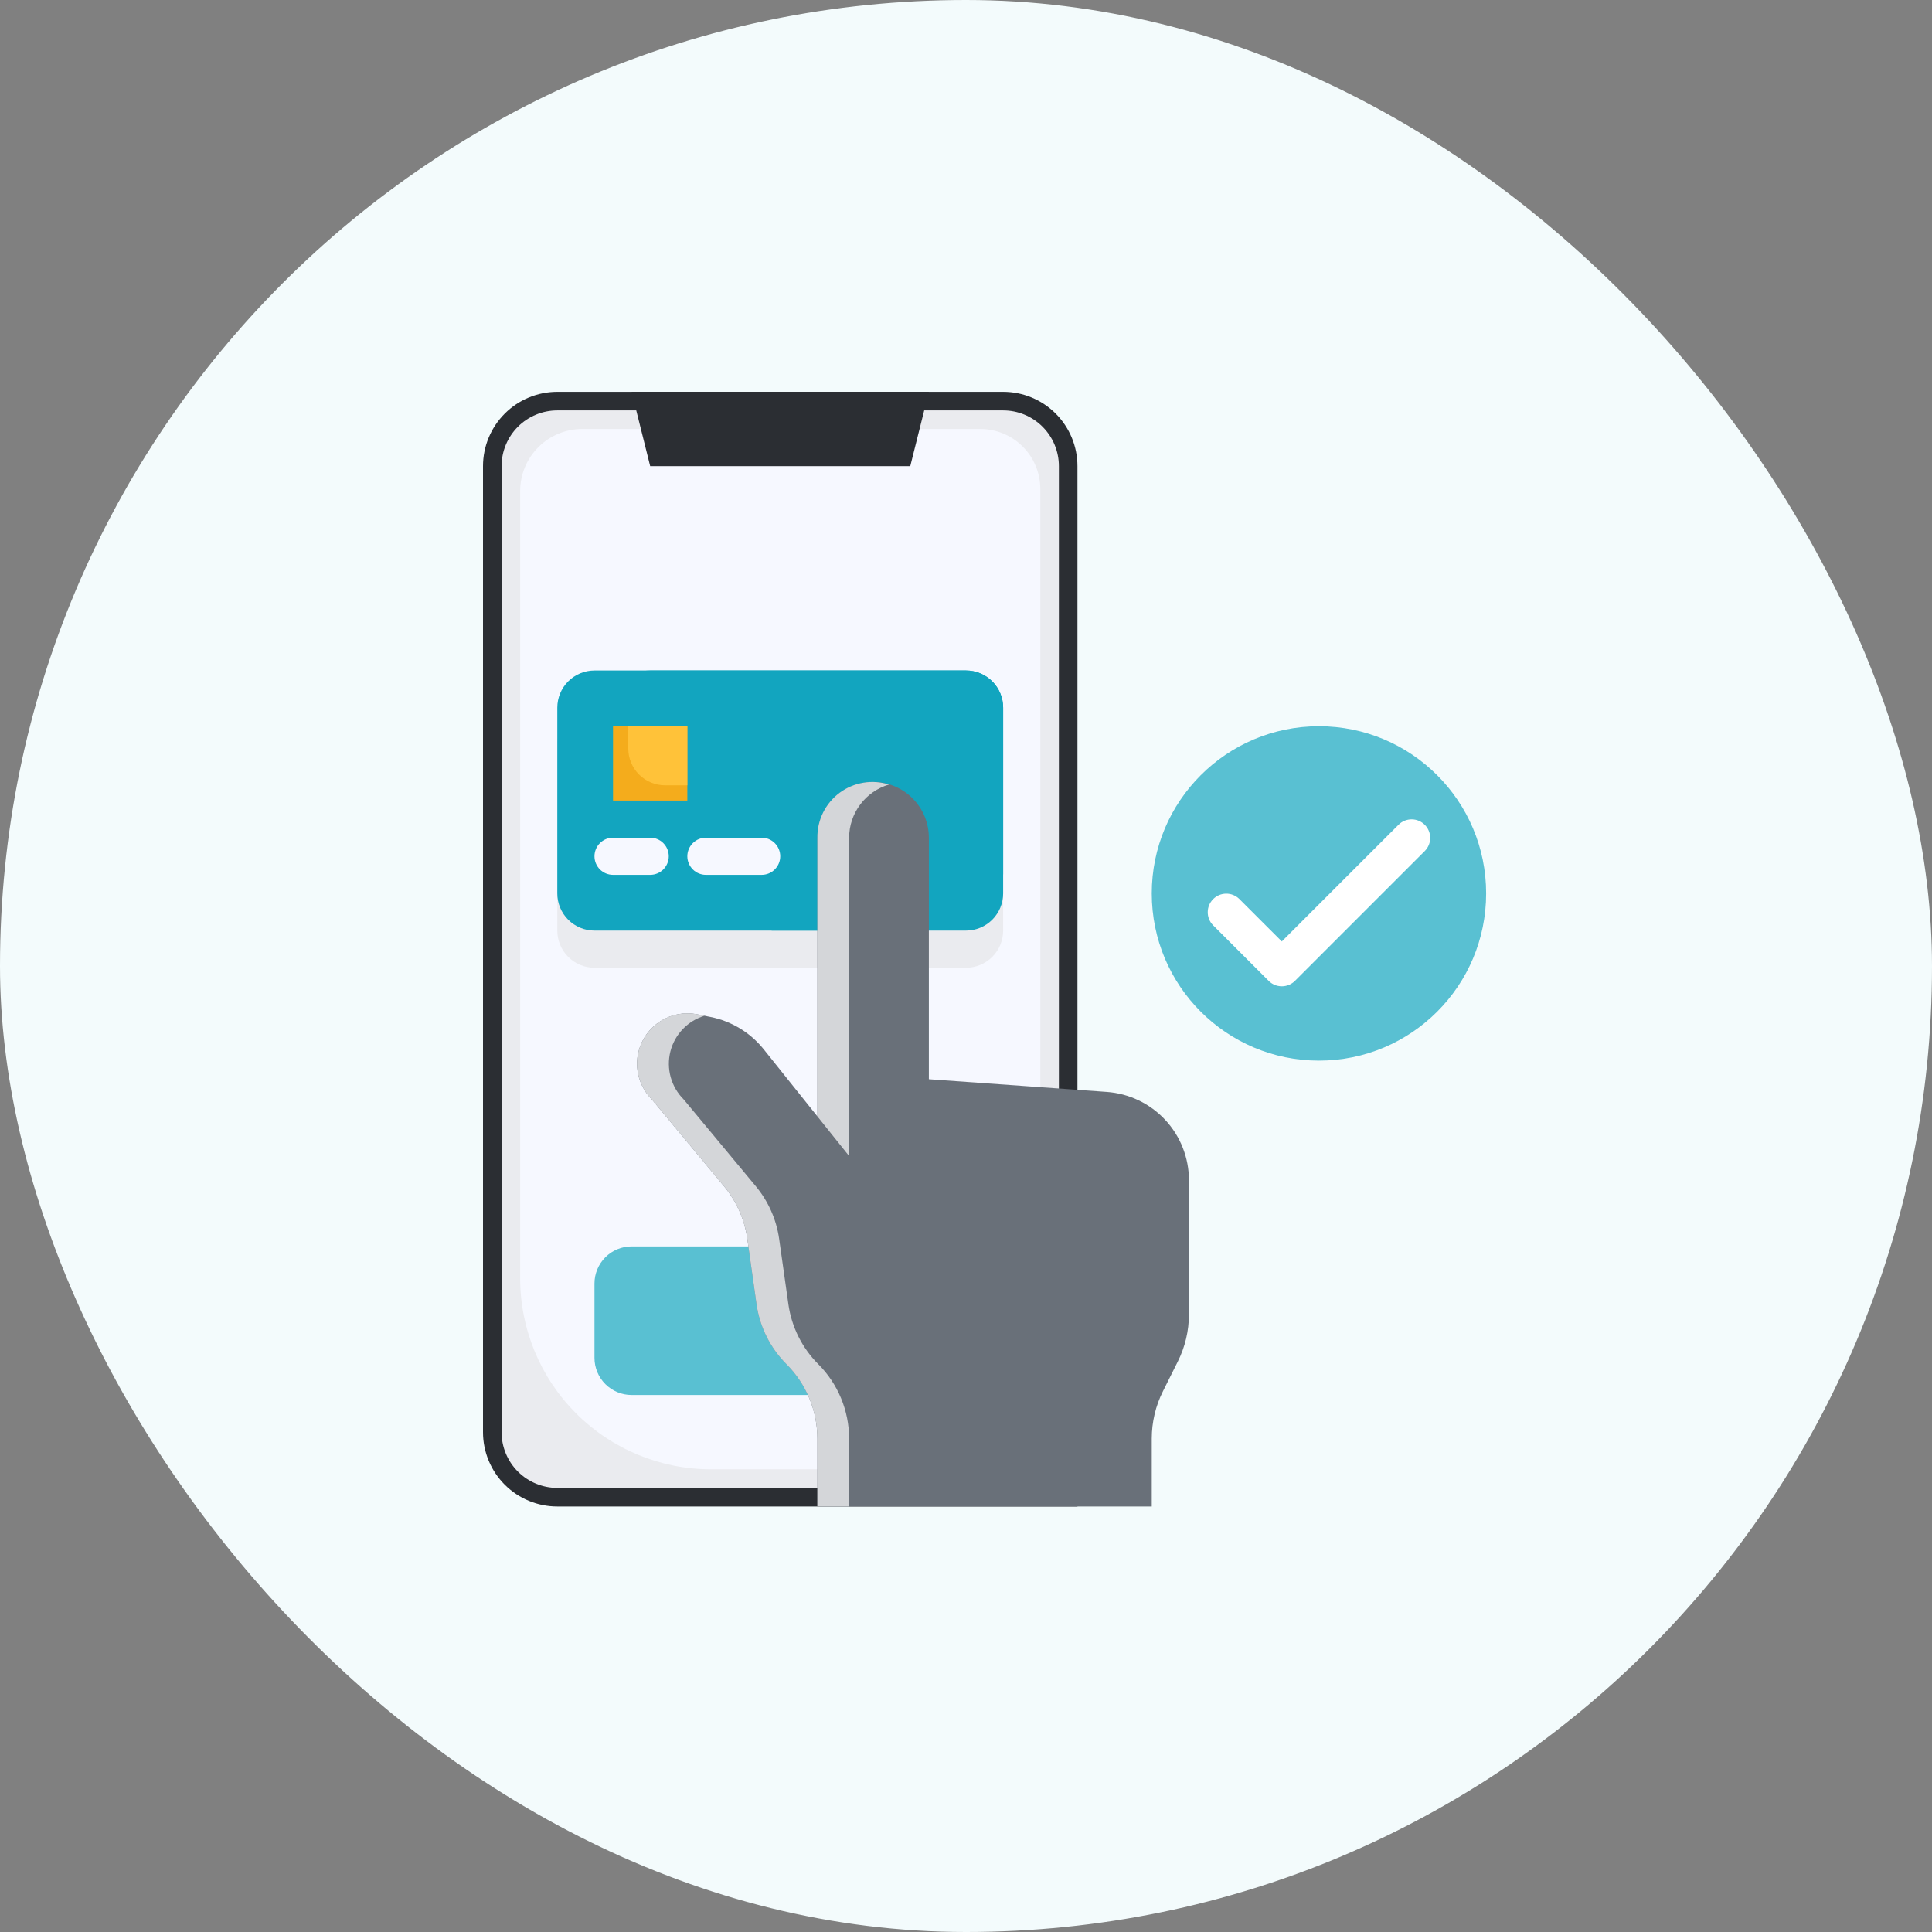 <svg width="80" height="80" viewBox="0 0 80 80" fill="none" xmlns="http://www.w3.org/2000/svg">
<rect x="0" y="0" width="80" height="80" fill="#808080" stroke="none"/>
<rect width="80" height="80" rx="40" fill="#F3FBFC"/>
<path d="M30.769 62.38H23.077C22.261 62.38 21.478 62.056 20.901 61.479C20.324 60.902 20 60.119 20 59.303V19.303C20 18.487 20.324 17.704 20.901 17.127C21.478 16.55 22.261 16.226 23.077 16.226H41.538C42.355 16.226 43.137 16.55 43.714 17.127C44.291 17.704 44.615 18.487 44.615 19.303V62.38H30.769Z" fill="#2B2E33"/>
<path d="M23.077 61.611C22.465 61.611 21.878 61.367 21.445 60.935C21.012 60.502 20.769 59.915 20.769 59.303V19.303C20.769 18.691 21.012 18.104 21.445 17.671C21.878 17.238 22.465 16.995 23.077 16.995H41.538C42.151 16.995 42.737 17.238 43.17 17.671C43.603 18.104 43.846 18.691 43.846 19.303V61.611H23.077Z" fill="#EAEBEF"/>
<path d="M40.592 17.764H24.107C23.425 17.764 22.772 18.035 22.291 18.517C21.809 18.998 21.539 19.651 21.539 20.332V52.936C21.539 55.032 22.372 57.043 23.854 58.526C25.337 60.008 27.347 60.841 29.444 60.841H43.077V20.25C43.077 19.59 42.815 18.958 42.349 18.492C41.883 18.026 41.251 17.764 40.592 17.764Z" fill="#F6F8FF"/>
<path d="M26.154 16.226L26.923 19.303H37.692L38.462 16.226H26.154Z" fill="#2B2E33"/>
<path d="M33.846 40.072H24.615C24.207 40.072 23.816 39.91 23.527 39.622C23.239 39.333 23.077 38.942 23.077 38.534V30.841C23.077 30.433 23.239 30.042 23.527 29.754C23.816 29.465 24.207 29.303 24.615 29.303H40C40.408 29.303 40.799 29.465 41.088 29.754C41.376 30.042 41.538 30.433 41.538 30.841V38.534C41.538 38.942 41.376 39.333 41.088 39.622C40.799 39.91 40.408 40.072 40 40.072H33.846Z" fill="#EAEBEF"/>
<path d="M33.846 38.534H24.615C24.207 38.534 23.816 38.371 23.527 38.083C23.239 37.794 23.077 37.403 23.077 36.995V29.303C23.077 28.895 23.239 28.503 23.527 28.215C23.816 27.927 24.207 27.764 24.615 27.764H40C40.408 27.764 40.799 27.927 41.088 28.215C41.376 28.503 41.538 28.895 41.538 29.303V36.995C41.538 37.403 41.376 37.794 41.088 38.083C40.799 38.371 40.408 38.534 40 38.534H33.846Z" fill="#12A5BF"/>
<path d="M26.923 27.764H40C40.408 27.764 40.799 27.927 41.088 28.215C41.376 28.503 41.538 28.895 41.538 29.303V36.188C41.538 36.548 41.395 36.894 41.141 37.149C40.886 37.404 40.54 37.547 40.18 37.547H30.551C29.181 37.547 27.867 37.002 26.898 36.033C25.929 35.064 25.384 33.75 25.384 32.38V29.303C25.384 28.895 25.547 28.503 25.835 28.215C26.124 27.927 26.515 27.764 26.923 27.764Z" fill="#12A5BF"/>
<path d="M33.846 38.534H36.568V34.688C36.568 34.075 36.325 33.489 35.892 33.056C35.459 32.623 34.872 32.38 34.26 32.38C33.648 32.38 33.061 32.623 32.628 33.056C32.196 33.489 31.952 34.075 31.952 34.688V38.534H33.846Z" fill="#12A5BF"/>
<path d="M54.615 43.918C58.439 43.918 61.538 40.819 61.538 36.995C61.538 33.172 58.439 30.072 54.615 30.072C50.792 30.072 47.692 33.172 47.692 36.995C47.692 40.819 50.792 43.918 54.615 43.918Z" fill="#59C0D2"/>
<path d="M54.804 38.718C57.778 38.718 60.188 36.996 60.188 34.871C60.188 32.747 57.778 31.025 54.804 31.025C51.83 31.025 49.419 32.747 49.419 34.871C49.419 36.996 51.83 38.718 54.804 38.718Z" fill="#59C0D2"/>
<path d="M33.449 57.764H26.154C25.746 57.764 25.355 57.602 25.066 57.314C24.778 57.025 24.616 56.634 24.616 56.226V53.149C24.616 52.741 24.778 52.35 25.066 52.061C25.355 51.773 25.746 51.611 26.154 51.611H33.846L33.449 57.764Z" fill="#59C0D2"/>
<path d="M25.384 30.072H28.461V33.149H25.384V30.072Z" fill="#F4AC1C"/>
<path d="M26.923 36.226H25.385C25.181 36.226 24.985 36.145 24.841 36.001C24.697 35.856 24.616 35.661 24.616 35.457C24.616 35.253 24.697 35.057 24.841 34.913C24.985 34.768 25.181 34.687 25.385 34.687H26.923C27.127 34.687 27.323 34.768 27.467 34.913C27.611 35.057 27.692 35.253 27.692 35.457C27.692 35.661 27.611 35.856 27.467 36.001C27.323 36.145 27.127 36.226 26.923 36.226Z" fill="#F6F8FF"/>
<path d="M53.077 40.841C52.873 40.841 52.677 40.76 52.533 40.616L50.225 38.308C50.085 38.163 50.008 37.969 50.01 37.767C50.011 37.565 50.092 37.373 50.235 37.23C50.377 37.087 50.57 37.006 50.772 37.005C50.974 37.003 51.168 37.08 51.313 37.221L53.077 38.984L57.918 34.144C58.063 34.003 58.257 33.926 58.459 33.928C58.66 33.929 58.853 34.01 58.996 34.153C59.139 34.295 59.22 34.489 59.221 34.69C59.223 34.892 59.146 35.086 59.005 35.231L53.621 40.616C53.477 40.76 53.281 40.841 53.077 40.841Z" fill="white"/>
<path d="M27.308 52.38H26.538C25.901 52.38 25.384 52.897 25.384 53.534C25.384 54.171 25.901 54.688 26.538 54.688H27.308C27.945 54.688 28.461 54.171 28.461 53.534C28.461 52.897 27.945 52.38 27.308 52.38Z" fill="#59C0D2"/>
<path d="M26.016 30.072H28.462V32.518H27.538C27.338 32.518 27.14 32.479 26.956 32.402C26.771 32.326 26.603 32.214 26.462 32.072C26.32 31.931 26.208 31.763 26.132 31.578C26.055 31.393 26.016 31.195 26.016 30.995V30.072Z" fill="#FFC239"/>
<path d="M36.568 37.547V34.688C36.568 34.075 36.325 33.489 35.892 33.056C35.459 32.623 34.872 32.38 34.26 32.38C33.648 32.38 33.061 32.623 32.628 33.056C32.196 33.489 31.952 34.075 31.952 34.688V37.547H36.568Z" fill="#12A5BF"/>
<path d="M45.829 45.214L38.462 44.688V34.688C38.462 34.075 38.218 33.489 37.786 33.056C37.353 32.623 36.766 32.38 36.154 32.38C35.542 32.38 34.955 32.623 34.522 33.056C34.089 33.489 33.846 34.075 33.846 34.688V46.226L31.625 43.45C31.072 42.759 30.293 42.285 29.425 42.111L28.875 42.001C28.349 41.895 27.803 41.996 27.35 42.283C26.897 42.569 26.571 43.019 26.441 43.539C26.353 43.889 26.358 44.255 26.454 44.602C26.55 44.949 26.734 45.266 26.989 45.521L29.98 49.12C30.496 49.741 30.83 50.493 30.944 51.292L31.328 54.014C31.462 54.949 31.896 55.816 32.564 56.484C32.97 56.889 33.292 57.37 33.513 57.901C33.733 58.431 33.846 58.999 33.846 59.573V62.38H47.692V59.564C47.693 58.887 47.85 58.218 48.154 57.612L48.769 56.381C49.073 55.774 49.231 55.105 49.231 54.426V48.867C49.231 47.941 48.88 47.049 48.249 46.371C47.618 45.693 46.753 45.28 45.829 45.214Z" fill="#697079"/>
<path d="M26.441 43.541C26.353 43.891 26.358 44.257 26.454 44.604C26.55 44.952 26.734 45.268 26.989 45.523L29.98 49.122C30.496 49.743 30.83 50.495 30.944 51.294L31.328 54.016C31.462 54.951 31.896 55.818 32.564 56.486C32.97 56.891 33.292 57.372 33.512 57.902C33.732 58.431 33.846 58.999 33.846 59.573V62.38H35.16V59.573C35.16 58.999 35.047 58.432 34.828 57.902C34.609 57.373 34.287 56.891 33.882 56.486C33.214 55.818 32.781 54.951 32.647 54.016L32.262 51.294C32.148 50.495 31.814 49.743 31.298 49.122L28.308 45.523C28.053 45.268 27.868 44.952 27.772 44.604C27.676 44.257 27.671 43.891 27.759 43.541C27.846 43.193 28.023 42.873 28.271 42.614C28.519 42.354 28.831 42.163 29.175 42.06L28.878 42.001C28.352 41.894 27.805 41.995 27.351 42.282C26.897 42.569 26.571 43.02 26.441 43.541Z" fill="#D4D6D9"/>
<path d="M33.846 34.688V46.226L35.16 47.869V34.688C35.161 34.192 35.323 33.71 35.62 33.313C35.918 32.916 36.335 32.626 36.811 32.486C36.467 32.377 36.102 32.351 35.747 32.411C35.391 32.471 35.055 32.614 34.765 32.829C34.476 33.044 34.242 33.324 34.082 33.647C33.922 33.971 33.841 34.327 33.846 34.688Z" fill="#D4D6D9"/>
<path d="M31.538 36.226H29.231C29.027 36.226 28.831 36.145 28.687 36.001C28.543 35.856 28.461 35.661 28.461 35.457C28.461 35.253 28.543 35.057 28.687 34.913C28.831 34.768 29.027 34.687 29.231 34.687H31.538C31.742 34.687 31.938 34.768 32.082 34.913C32.227 35.057 32.308 35.253 32.308 35.457C32.308 35.661 32.227 35.856 32.082 36.001C31.938 36.145 31.742 36.226 31.538 36.226Z" fill="#F6F8FF"/>
<path d="M40.795 31.011V29.065C40.795 28.924 40.739 28.789 40.639 28.689C40.539 28.59 40.404 28.534 40.263 28.534H38.224C38.083 28.534 37.948 28.59 37.848 28.689C37.748 28.789 37.692 28.924 37.692 29.065V29.113C37.692 29.239 37.738 29.362 37.82 29.458L39.86 31.357C39.91 31.415 39.972 31.462 40.041 31.494C40.111 31.526 40.187 31.542 40.263 31.542C40.404 31.542 40.539 31.486 40.639 31.386C40.739 31.287 40.795 31.151 40.795 31.011Z" fill="#12A5BF"/>
</svg>
